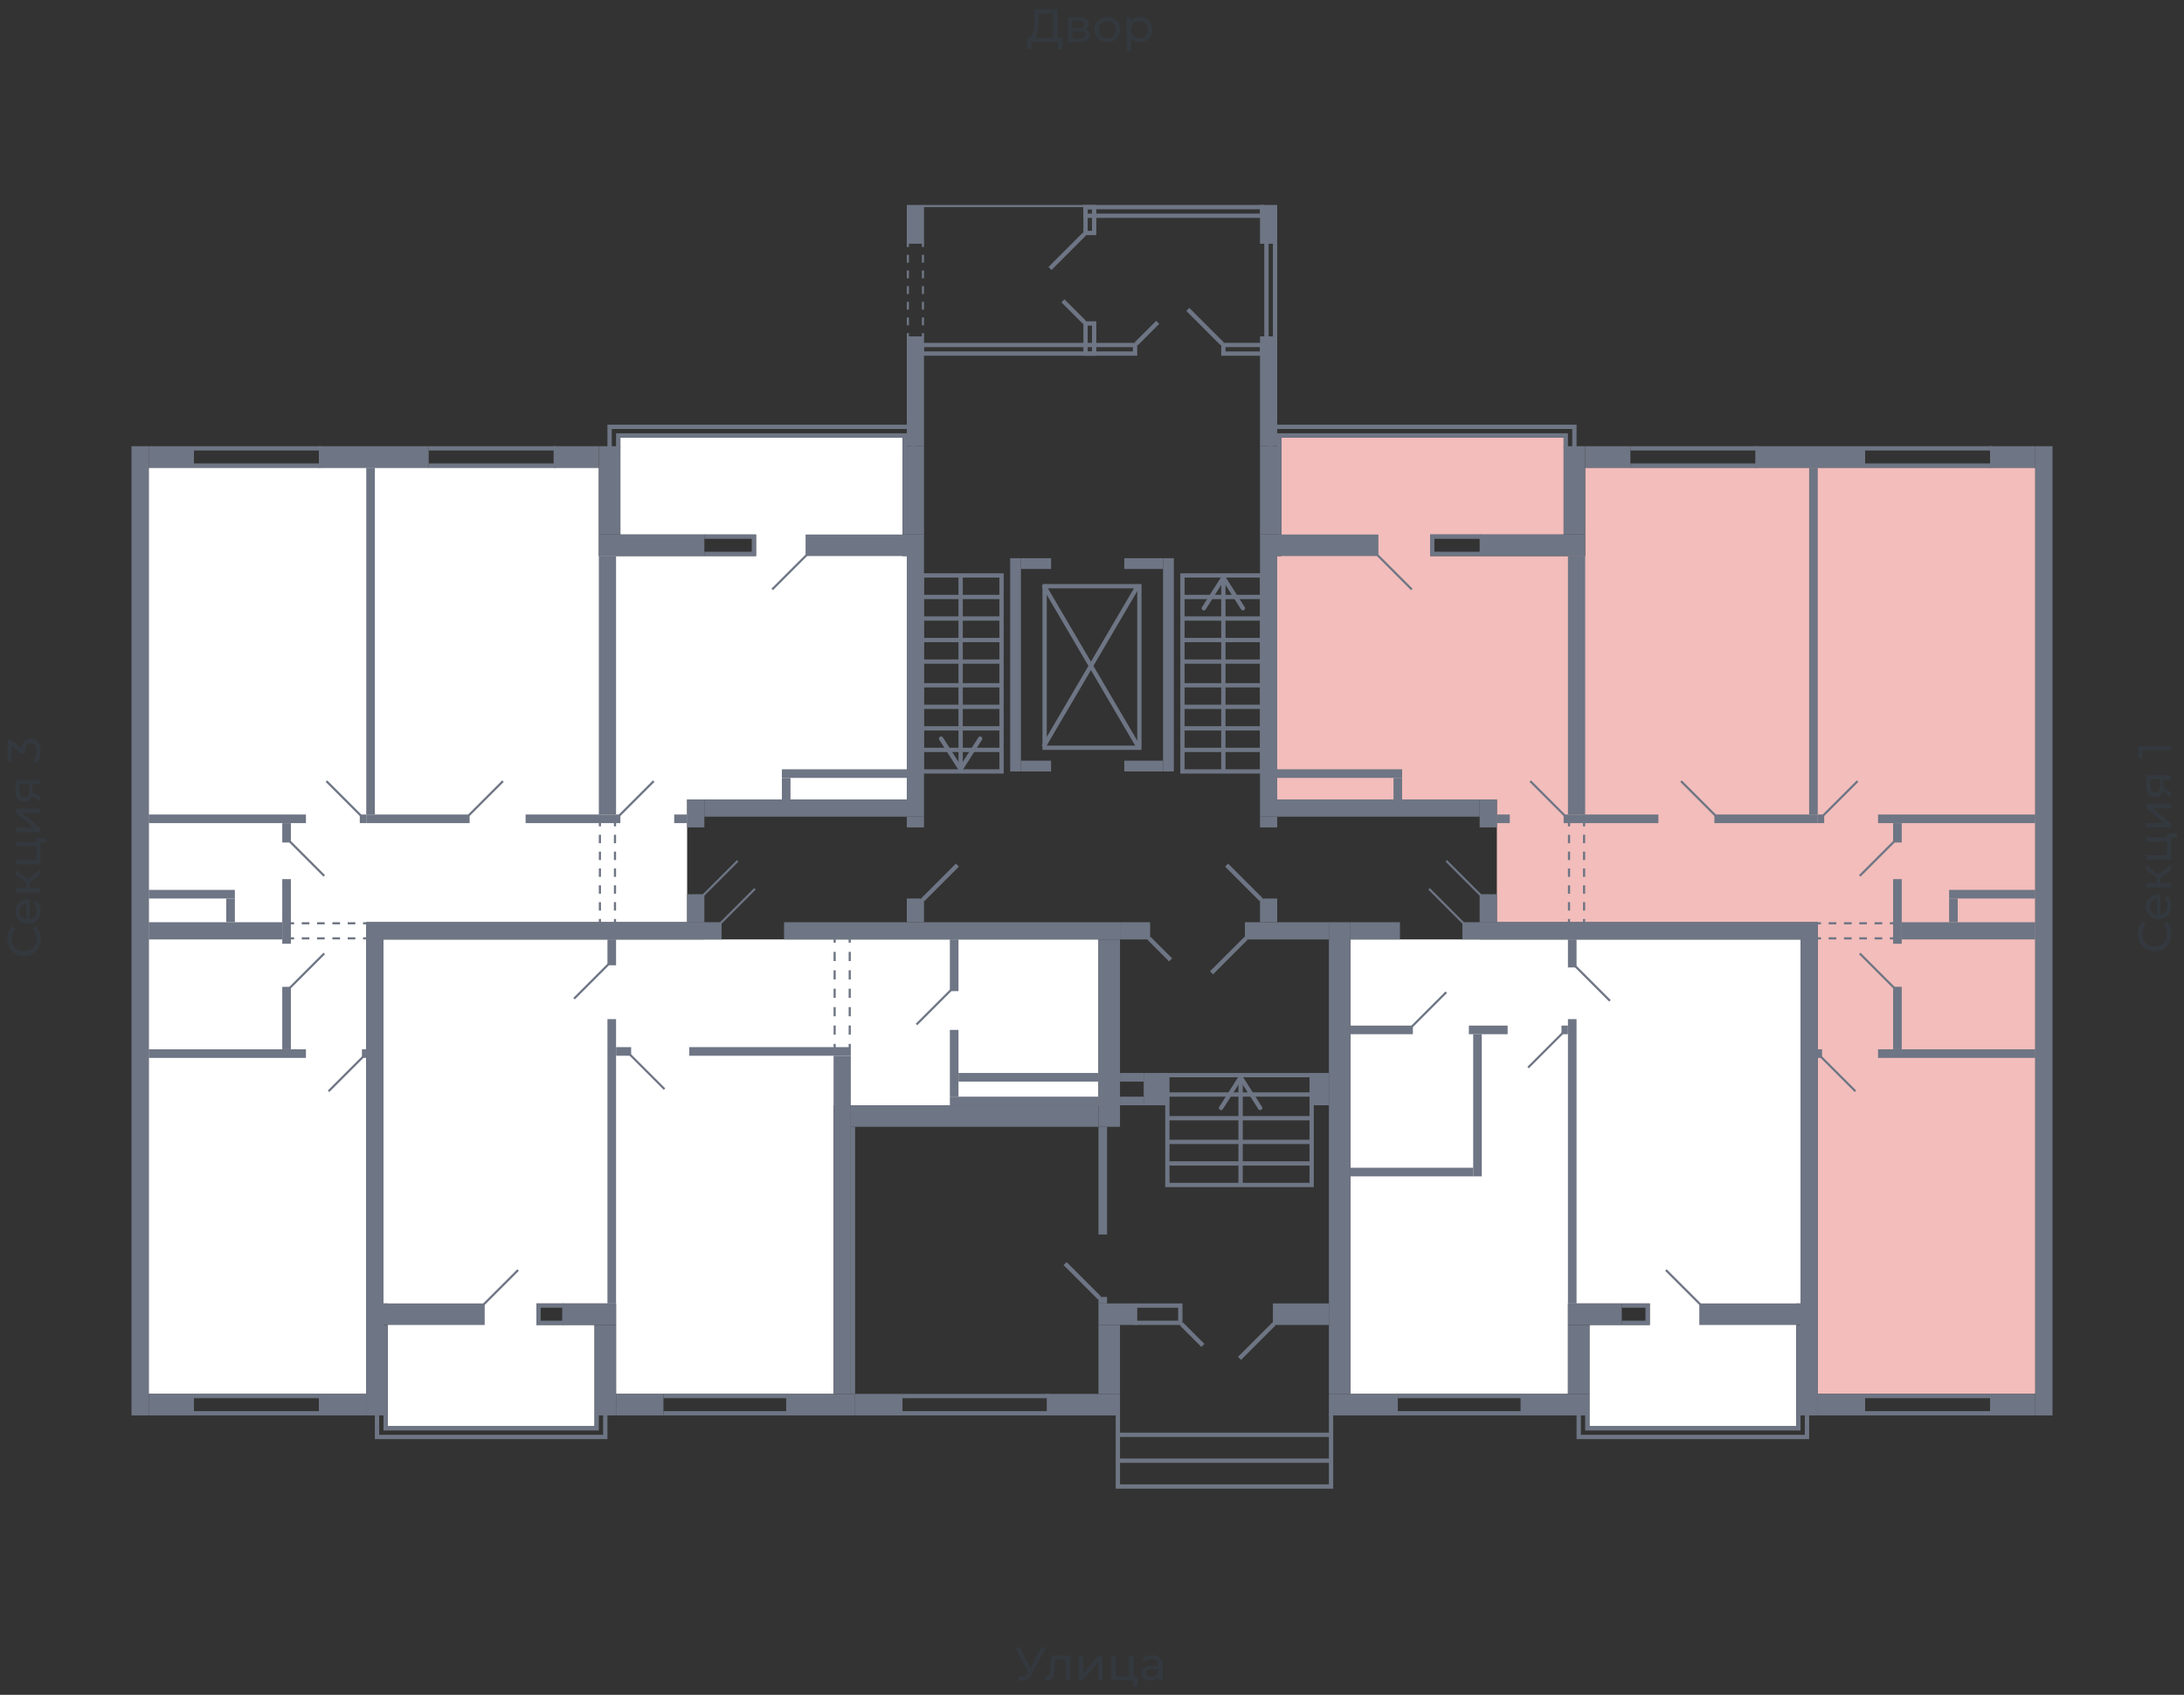 <svg xmlns="http://www.w3.org/2000/svg" width="656" height="509" viewBox="0 0 656 509">
  <rect x="0" y="0" width="656" height="509" fill="#333333" stroke="none"/>
  <title>43-2_2s_1fl</title>
  <g id="Слой_2" data-name="Слой 2">
    <g id="_43-2_2s_1fl" data-name="43-2_2s_1fl">
      <rect width="656" height="509" fill="none"/>
      <g id="hover">
        <polygon id="_43-2_2s_1fl_1" data-name="43-2_2s_1fl_1" points="545.992 418.626 611.325 418.626 611.325 140.476 476.131 140.476 476.131 166.997 429.557 166.997 429.557 160.529 469.663 160.529 469.663 131.42 384.924 131.42 384.924 166.997 383.63 166.997 383.63 240.092 449.61 240.092 449.61 276.964 545.992 276.964 545.992 418.626" fill="#F2BDBB"/>
        <polygon id="_43-2_2s_1fl_2" data-name="43-2_2s_1fl_2" points="250.377 418.626 250.377 331.947 329.941 331.947 329.941 282.138 115.183 282.138 115.183 391.458 116.476 391.458 116.476 428.329 178.575 428.329 178.575 397.927 161.11 397.927 161.11 391.458 185.044 391.458 185.044 418.626 250.377 418.626" fill="white"/>
        <polygon id="_43-2_2s_1fl_3" data-name="43-2_2s_1fl_3" points="405.623 282.138 405.623 418.626 470.956 418.626 470.956 391.458 495.537 391.458 495.537 397.927 477.425 397.927 477.425 428.329 539.524 428.329 539.524 391.458 540.817 391.458 540.817 282.138 405.623 282.138" fill="white"/>
        <polygon id="_43-2_2s_1fl_4" data-name="43-2_2s_1fl_4" points="110.008 418.626 44.675 418.626 44.675 140.476 179.869 140.476 179.869 166.997 227.09 166.997 227.09 160.529 186.337 160.529 186.337 131.42 271.076 131.42 271.076 166.997 272.37 166.997 272.37 240.092 206.39 240.092 206.39 276.964 110.008 276.964 110.008 418.626" fill="white"/>
      </g>
      <g id="o">
        <g>
          <polyline points="470.309 134.654 470.309 130.773 384.277 130.773 384.277 134.654" fill="none" stroke="#6e7584" stroke-miterlimit="10" stroke-width="1.294"/>
          <polyline points="472.897 134.654 472.897 128.186 381.689 128.186 381.689 134.654" fill="none" stroke="#6e7584" stroke-miterlimit="10" stroke-width="1.294"/>
          <polyline points="476.778 425.095 476.778 428.976 540.17 428.976 540.17 425.095" fill="none" stroke="#6e7584" stroke-miterlimit="10" stroke-width="1.294"/>
          <polyline points="474.191 425.095 474.191 431.563 542.758 431.563 542.758 425.095" fill="none" stroke="#6e7584" stroke-miterlimit="10" stroke-width="1.294"/>
          <polyline points="179.222 425.095 179.222 428.976 115.83 428.976 115.83 425.095" fill="none" stroke="#6e7584" stroke-miterlimit="10" stroke-width="1.294"/>
          <polyline points="181.809 425.095 181.809 431.563 113.242 431.563 113.242 425.095" fill="none" stroke="#6e7584" stroke-miterlimit="10" stroke-width="1.294"/>
          <polyline points="185.691 134.654 185.691 130.773 271.723 130.773 271.723 134.654" fill="none" stroke="#6e7584" stroke-miterlimit="10" stroke-width="1.294"/>
          <polyline points="183.103 134.654 183.103 128.186 274.311 128.186 274.311 134.654" fill="none" stroke="#6e7584" stroke-miterlimit="10" stroke-width="1.294"/>
          <line x1="598.388" y1="419.273" x2="560.223" y2="419.273" fill="none" stroke="#6e7584" stroke-miterlimit="10" stroke-width="1.294"/>
          <line x1="598.388" y1="424.448" x2="560.223" y2="424.448" fill="none" stroke="#6e7584" stroke-miterlimit="10" stroke-width="1.294"/>
          <polyline points="445.082 166.35 430.204 166.35 430.204 161.175 445.082 161.175" fill="none" stroke="#6e7584" stroke-miterlimit="10" stroke-width="1.294"/>
          <line x1="560.223" y1="139.829" x2="598.388" y2="139.829" fill="none" stroke="#6e7584" stroke-miterlimit="10" stroke-width="1.294"/>
          <line x1="560.223" y1="134.654" x2="598.388" y2="134.654" fill="none" stroke="#6e7584" stroke-miterlimit="10" stroke-width="1.294"/>
          <line x1="489.715" y1="139.829" x2="527.88" y2="139.829" fill="none" stroke="#6e7584" stroke-miterlimit="10" stroke-width="1.294"/>
          <line x1="489.715" y1="134.654" x2="527.88" y2="134.654" fill="none" stroke="#6e7584" stroke-miterlimit="10" stroke-width="1.294"/>
          <polyline points="487.128 392.105 494.89 392.105 494.89 397.28 487.128 397.28" fill="none" stroke="#6e7584" stroke-miterlimit="10" stroke-width="1.294"/>
          <line x1="457.372" y1="419.273" x2="419.854" y2="419.273" fill="none" stroke="#6e7584" stroke-miterlimit="10" stroke-width="1.294"/>
          <line x1="457.372" y1="424.448" x2="419.854" y2="424.448" fill="none" stroke="#6e7584" stroke-miterlimit="10" stroke-width="1.294"/>
          <polyline points="169.519 392.105 161.757 392.105 161.757 397.28 169.519 397.28" fill="none" stroke="#6e7584" stroke-miterlimit="10" stroke-width="1.294"/>
          <line x1="199.275" y1="419.273" x2="236.793" y2="419.273" fill="none" stroke="#6e7584" stroke-miterlimit="10" stroke-width="1.294"/>
          <line x1="199.275" y1="424.448" x2="236.793" y2="424.448" fill="none" stroke="#6e7584" stroke-miterlimit="10" stroke-width="1.294"/>
          <line x1="58.259" y1="419.273" x2="96.424" y2="419.273" fill="none" stroke="#6e7584" stroke-miterlimit="10" stroke-width="1.294"/>
          <line x1="58.259" y1="424.448" x2="96.424" y2="424.448" fill="none" stroke="#6e7584" stroke-miterlimit="10" stroke-width="1.294"/>
          <polyline points="211.565 166.35 226.443 166.35 226.443 161.175 211.565 161.175" fill="none" stroke="#6e7584" stroke-miterlimit="10" stroke-width="1.294"/>
          <line x1="96.424" y1="139.829" x2="58.259" y2="139.829" fill="none" stroke="#6e7584" stroke-miterlimit="10" stroke-width="1.294"/>
          <line x1="96.424" y1="134.654" x2="58.259" y2="134.654" fill="none" stroke="#6e7584" stroke-miterlimit="10" stroke-width="1.294"/>
          <line x1="166.932" y1="139.829" x2="128.767" y2="139.829" fill="none" stroke="#6e7584" stroke-miterlimit="10" stroke-width="1.294"/>
          <line x1="166.932" y1="134.654" x2="128.767" y2="134.654" fill="none" stroke="#6e7584" stroke-miterlimit="10" stroke-width="1.294"/>
        </g>
        <g>
          <line x1="271.076" y1="419.273" x2="315.063" y2="419.273" fill="none" stroke="#6e7584" stroke-miterlimit="10" stroke-width="1.294"/>
          <line x1="271.076" y1="424.448" x2="315.063" y2="424.448" fill="none" stroke="#6e7584" stroke-miterlimit="10" stroke-width="1.294"/>
          <polyline points="340.937 397.28 354.521 397.28 354.521 392.105 340.937 392.105" fill="none" stroke="#6e7584" stroke-miterlimit="10" stroke-width="1.294"/>
          <path d="M340.29,104.252v1.293H277.545v-1.293H340.29m1.294-1.294H276.251v3.881h65.333v-3.881Z" fill="#6e7584"/>
          <path d="M378.455,62.853v1.293H326.706V62.853h51.749m1.294-1.294H325.413V65.44h54.336V61.559Z" fill="#6e7584"/>
          <path d="M378.455,104.252v1.293h-10.35v-1.293h10.35m1.294-1.294H366.812v3.881h12.937v-3.881Z" fill="#6e7584"/>
          <path d="M328,62.853v6.468h-1.294V62.853H328m1.294-1.294h-3.881v9.056h3.881V61.559Z" fill="#6e7584"/>
          <path d="M328,97.783v7.762h-1.294V97.783H328m1.294-1.294h-3.881v10.35h3.881V96.489Z" fill="#6e7584"/>
          <path d="M382.336,73.2v27.815h-1.293V73.2h1.293m1.294-1.293h-3.881v30.4h3.881v-30.4Z" fill="#6e7584"/>
        </g>
      </g>
      <g id="d">
        <g>
          <line x1="546.962" y1="317.392" x2="557.312" y2="327.742" fill="none" stroke="#6e7584" stroke-miterlimit="10" stroke-width="0.647"/>
          <line x1="568.956" y1="252.706" x2="558.606" y2="263.056" fill="none" stroke="#6e7584" stroke-miterlimit="10" stroke-width="0.647"/>
          <line x1="557.959" y1="234.594" x2="547.609" y2="244.944" fill="none" stroke="#6e7584" stroke-miterlimit="10" stroke-width="0.647"/>
          <line x1="568.956" y1="296.693" x2="558.606" y2="286.343" fill="none" stroke="#6e7584" stroke-miterlimit="10" stroke-width="0.647"/>
          <line x1="413.709" y1="166.674" x2="424.059" y2="177.024" fill="none" stroke="#6e7584" stroke-miterlimit="10" stroke-width="0.647"/>
          <line x1="444.758" y1="268.878" x2="434.409" y2="258.528" fill="none" stroke="#6e7584" stroke-miterlimit="10" stroke-width="0.647"/>
          <line x1="515.266" y1="244.944" x2="504.916" y2="234.594" fill="none" stroke="#6e7584" stroke-miterlimit="10" stroke-width="0.647"/>
          <line x1="469.986" y1="244.944" x2="459.636" y2="234.594" fill="none" stroke="#6e7584" stroke-miterlimit="10" stroke-width="0.647"/>
          <g>
            <line x1="471.28" y1="246.885" x2="471.28" y2="248.178" fill="none" stroke="#6e7584" stroke-miterlimit="10" stroke-width="0.647"/>
            <line x1="471.28" y1="250.707" x2="471.28" y2="274.729" fill="none" stroke="#6e7584" stroke-miterlimit="10" stroke-width="0.647" stroke-dasharray="2.529 2.529"/>
            <line x1="471.28" y1="275.993" x2="471.28" y2="277.287" fill="none" stroke="#6e7584" stroke-miterlimit="10" stroke-width="0.647"/>
          </g>
          <g>
            <line x1="475.808" y1="246.885" x2="475.808" y2="248.178" fill="none" stroke="#6e7584" stroke-miterlimit="10" stroke-width="0.647"/>
            <line x1="475.808" y1="250.707" x2="475.808" y2="274.729" fill="none" stroke="#6e7584" stroke-miterlimit="10" stroke-width="0.647" stroke-dasharray="2.529 2.529"/>
            <line x1="475.808" y1="275.993" x2="475.808" y2="277.287" fill="none" stroke="#6e7584" stroke-miterlimit="10" stroke-width="0.647"/>
          </g>
          <g>
            <line x1="545.669" y1="281.815" x2="546.962" y2="281.815" fill="none" stroke="#6e7584" stroke-miterlimit="10" stroke-width="0.647"/>
            <line x1="549.262" y1="281.815" x2="566.512" y2="281.815" fill="none" stroke="#6e7584" stroke-miterlimit="10" stroke-width="0.647" stroke-dasharray="2.3 2.3"/>
            <line x1="567.662" y1="281.815" x2="568.956" y2="281.815" fill="none" stroke="#6e7584" stroke-miterlimit="10" stroke-width="0.647"/>
          </g>
          <g>
            <line x1="545.669" y1="277.287" x2="546.962" y2="277.287" fill="none" stroke="#6e7584" stroke-miterlimit="10" stroke-width="0.647"/>
            <line x1="549.262" y1="277.287" x2="566.512" y2="277.287" fill="none" stroke="#6e7584" stroke-miterlimit="10" stroke-width="0.647" stroke-dasharray="2.3 2.3"/>
            <line x1="567.662" y1="277.287" x2="568.956" y2="277.287" fill="none" stroke="#6e7584" stroke-miterlimit="10" stroke-width="0.647"/>
          </g>
          <line x1="510.738" y1="391.781" x2="500.388" y2="381.432" fill="none" stroke="#6e7584" stroke-miterlimit="10" stroke-width="0.647"/>
          <line x1="458.989" y1="320.627" x2="469.339" y2="310.277" fill="none" stroke="#6e7584" stroke-miterlimit="10" stroke-width="0.647"/>
          <line x1="434.409" y1="297.987" x2="424.059" y2="308.336" fill="none" stroke="#6e7584" stroke-miterlimit="10" stroke-width="0.647"/>
          <line x1="429.234" y1="266.937" x2="439.584" y2="277.287" fill="none" stroke="#6e7584" stroke-miterlimit="10" stroke-width="0.647"/>
          <line x1="473.22" y1="290.224" x2="483.57" y2="300.574" fill="none" stroke="#6e7584" stroke-miterlimit="10" stroke-width="0.647"/>
          <line x1="145.262" y1="391.781" x2="155.612" y2="381.432" fill="none" stroke="#6e7584" stroke-miterlimit="10" stroke-width="0.647"/>
          <line x1="216.416" y1="277.287" x2="226.766" y2="266.937" fill="none" stroke="#6e7584" stroke-miterlimit="10" stroke-width="0.647"/>
          <line x1="189.248" y1="316.746" x2="199.598" y2="327.095" fill="none" stroke="#6e7584" stroke-miterlimit="10" stroke-width="0.647"/>
          <line x1="275.281" y1="307.689" x2="285.631" y2="297.34" fill="none" stroke="#6e7584" stroke-miterlimit="10" stroke-width="0.647"/>
          <g>
            <line x1="255.228" y1="314.805" x2="255.228" y2="313.511" fill="none" stroke="#6e7584" stroke-miterlimit="10" stroke-width="0.647"/>
            <line x1="255.228" y1="310.747" x2="255.228" y2="284.491" fill="none" stroke="#6e7584" stroke-miterlimit="10" stroke-width="0.647" stroke-dasharray="2.764 2.764"/>
            <line x1="255.228" y1="283.109" x2="255.228" y2="281.815" fill="none" stroke="#6e7584" stroke-miterlimit="10" stroke-width="0.647"/>
          </g>
          <g>
            <line x1="250.7" y1="314.805" x2="250.7" y2="313.511" fill="none" stroke="#6e7584" stroke-miterlimit="10" stroke-width="0.647"/>
            <line x1="250.7" y1="310.747" x2="250.7" y2="284.491" fill="none" stroke="#6e7584" stroke-miterlimit="10" stroke-width="0.647" stroke-dasharray="2.764 2.764"/>
            <line x1="250.7" y1="283.109" x2="250.7" y2="281.815" fill="none" stroke="#6e7584" stroke-miterlimit="10" stroke-width="0.647"/>
          </g>
          <line x1="182.78" y1="289.577" x2="172.43" y2="299.927" fill="none" stroke="#6e7584" stroke-miterlimit="10" stroke-width="0.647"/>
          <line x1="109.038" y1="317.392" x2="98.688" y2="327.742" fill="none" stroke="#6e7584" stroke-miterlimit="10" stroke-width="0.647"/>
          <line x1="87.044" y1="252.706" x2="97.394" y2="263.056" fill="none" stroke="#6e7584" stroke-miterlimit="10" stroke-width="0.647"/>
          <line x1="98.041" y1="234.594" x2="108.391" y2="244.944" fill="none" stroke="#6e7584" stroke-miterlimit="10" stroke-width="0.647"/>
          <line x1="87.044" y1="296.693" x2="97.394" y2="286.343" fill="none" stroke="#6e7584" stroke-miterlimit="10" stroke-width="0.647"/>
          <line x1="242.291" y1="166.674" x2="231.941" y2="177.024" fill="none" stroke="#6e7584" stroke-miterlimit="10" stroke-width="0.647"/>
          <line x1="211.242" y1="268.878" x2="221.591" y2="258.528" fill="none" stroke="#6e7584" stroke-miterlimit="10" stroke-width="0.647"/>
          <line x1="140.734" y1="244.944" x2="151.084" y2="234.594" fill="none" stroke="#6e7584" stroke-miterlimit="10" stroke-width="0.647"/>
          <line x1="186.014" y1="244.944" x2="196.364" y2="234.594" fill="none" stroke="#6e7584" stroke-miterlimit="10" stroke-width="0.647"/>
          <g>
            <line x1="184.72" y1="246.885" x2="184.72" y2="248.178" fill="none" stroke="#6e7584" stroke-miterlimit="10" stroke-width="0.647"/>
            <line x1="184.72" y1="250.707" x2="184.72" y2="274.729" fill="none" stroke="#6e7584" stroke-miterlimit="10" stroke-width="0.647" stroke-dasharray="2.529 2.529"/>
            <line x1="184.72" y1="275.993" x2="184.72" y2="277.287" fill="none" stroke="#6e7584" stroke-miterlimit="10" stroke-width="0.647"/>
          </g>
          <g>
            <line x1="180.192" y1="246.885" x2="180.192" y2="248.178" fill="none" stroke="#6e7584" stroke-miterlimit="10" stroke-width="0.647"/>
            <line x1="180.192" y1="250.707" x2="180.192" y2="274.729" fill="none" stroke="#6e7584" stroke-miterlimit="10" stroke-width="0.647" stroke-dasharray="2.529 2.529"/>
            <line x1="180.192" y1="275.993" x2="180.192" y2="277.287" fill="none" stroke="#6e7584" stroke-miterlimit="10" stroke-width="0.647"/>
          </g>
          <g>
            <line x1="110.331" y1="281.815" x2="109.038" y2="281.815" fill="none" stroke="#6e7584" stroke-miterlimit="10" stroke-width="0.647"/>
            <line x1="106.738" y1="281.815" x2="89.488" y2="281.815" fill="none" stroke="#6e7584" stroke-miterlimit="10" stroke-width="0.647" stroke-dasharray="2.3 2.3"/>
            <line x1="88.338" y1="281.815" x2="87.044" y2="281.815" fill="none" stroke="#6e7584" stroke-miterlimit="10" stroke-width="0.647"/>
          </g>
          <g>
            <line x1="110.331" y1="277.287" x2="109.038" y2="277.287" fill="none" stroke="#6e7584" stroke-miterlimit="10" stroke-width="0.647"/>
            <line x1="106.738" y1="277.287" x2="89.488" y2="277.287" fill="none" stroke="#6e7584" stroke-miterlimit="10" stroke-width="0.647" stroke-dasharray="2.3 2.3"/>
            <line x1="88.338" y1="277.287" x2="87.044" y2="277.287" fill="none" stroke="#6e7584" stroke-miterlimit="10" stroke-width="0.647"/>
          </g>
        </g>
        <g>
          <line x1="277.221" y1="270.172" x2="287.571" y2="259.822" fill="none" stroke="#6e7584" stroke-miterlimit="10" stroke-width="1.294"/>
          <line x1="378.779" y1="270.172" x2="368.429" y2="259.822" fill="none" stroke="#6e7584" stroke-miterlimit="10" stroke-width="1.294"/>
          <rect x="313.769" y="176.053" width="28.462" height="48.515" fill="none" stroke="#6e7584" stroke-miterlimit="10" stroke-width="1.294"/>
          <line x1="313.446" y1="175.73" x2="341.908" y2="224.244" fill="none" stroke="#6e7584" stroke-miterlimit="10" stroke-width="1.294"/>
          <line x1="313.446" y1="224.244" x2="341.908" y2="175.73" fill="none" stroke="#6e7584" stroke-miterlimit="10" stroke-width="1.294"/>
          <g>
            <rect x="276.898" y="172.819" width="23.934" height="58.864" fill="none" stroke="#6e7584" stroke-miterlimit="10" stroke-width="1.294"/>
            <line x1="300.832" y1="179.288" x2="276.898" y2="179.288" fill="none" stroke="#6e7584" stroke-miterlimit="10" stroke-width="1.294"/>
            <line x1="300.832" y1="185.756" x2="276.898" y2="185.756" fill="none" stroke="#6e7584" stroke-miterlimit="10" stroke-width="1.294"/>
            <line x1="300.832" y1="192.225" x2="276.898" y2="192.225" fill="none" stroke="#6e7584" stroke-miterlimit="10" stroke-width="1.294"/>
            <line x1="300.832" y1="198.693" x2="276.898" y2="198.693" fill="none" stroke="#6e7584" stroke-miterlimit="10" stroke-width="1.294"/>
            <line x1="300.832" y1="205.809" x2="276.898" y2="205.809" fill="none" stroke="#6e7584" stroke-miterlimit="10" stroke-width="1.294"/>
            <line x1="300.832" y1="212.277" x2="276.898" y2="212.277" fill="none" stroke="#6e7584" stroke-miterlimit="10" stroke-width="1.294"/>
            <line x1="300.832" y1="218.746" x2="276.898" y2="218.746" fill="none" stroke="#6e7584" stroke-miterlimit="10" stroke-width="1.294"/>
            <line x1="300.832" y1="225.215" x2="276.898" y2="225.215" fill="none" stroke="#6e7584" stroke-miterlimit="10" stroke-width="1.294"/>
            <g>
              <line x1="288.542" y1="230.128" x2="288.542" y2="172.819" fill="none" stroke="#6e7584" stroke-miterlimit="10" stroke-width="1.294"/>
              <path d="M294.751,221.286a.646.646,0,0,0-.893.2l-5.316,8.347-5.317-8.347a.647.647,0,1,0-1.092.695l5.863,9.2a.647.647,0,0,0,1.091,0l5.862-9.2a.646.646,0,0,0-.2-.894Z" fill="#6e7584"/>
            </g>
          </g>
          <g>
            <rect x="355.168" y="172.819" width="23.934" height="58.864" fill="none" stroke="#6e7584" stroke-miterlimit="10" stroke-width="1.294"/>
            <line x1="355.168" y1="179.288" x2="379.102" y2="179.288" fill="none" stroke="#6e7584" stroke-miterlimit="10" stroke-width="1.294"/>
            <line x1="355.168" y1="185.756" x2="379.102" y2="185.756" fill="none" stroke="#6e7584" stroke-miterlimit="10" stroke-width="1.294"/>
            <line x1="355.168" y1="192.225" x2="379.102" y2="192.225" fill="none" stroke="#6e7584" stroke-miterlimit="10" stroke-width="1.294"/>
            <line x1="355.168" y1="198.693" x2="379.102" y2="198.693" fill="none" stroke="#6e7584" stroke-miterlimit="10" stroke-width="1.294"/>
            <line x1="355.168" y1="205.809" x2="379.102" y2="205.809" fill="none" stroke="#6e7584" stroke-miterlimit="10" stroke-width="1.294"/>
            <line x1="355.168" y1="212.277" x2="379.102" y2="212.277" fill="none" stroke="#6e7584" stroke-miterlimit="10" stroke-width="1.294"/>
            <line x1="355.168" y1="218.746" x2="379.102" y2="218.746" fill="none" stroke="#6e7584" stroke-miterlimit="10" stroke-width="1.294"/>
            <line x1="355.168" y1="225.215" x2="379.102" y2="225.215" fill="none" stroke="#6e7584" stroke-miterlimit="10" stroke-width="1.294"/>
            <g>
              <line x1="367.458" y1="231.683" x2="367.458" y2="174.374" fill="none" stroke="#6e7584" stroke-miterlimit="10" stroke-width="1.294"/>
              <path d="M373.668,183.217a.647.647,0,0,1-.893-.2l-5.317-8.347-5.316,8.347a.647.647,0,1,1-1.091-.695l5.862-9.2a.647.647,0,0,1,1.091,0l5.862,9.2a.647.647,0,0,1-.2.9Z" fill="#6e7584"/>
            </g>
          </g>
          <line x1="372.31" y1="407.953" x2="382.66" y2="397.603" fill="none" stroke="#6e7584" stroke-miterlimit="10" stroke-width="1.294"/>
          <line x1="330.264" y1="389.841" x2="319.914" y2="379.491" fill="none" stroke="#6e7584" stroke-miterlimit="10" stroke-width="1.294"/>
          <line x1="361.313" y1="404.072" x2="354.845" y2="397.603" fill="none" stroke="#6e7584" stroke-miterlimit="10" stroke-width="1.294"/>
          <line x1="363.901" y1="292.165" x2="374.251" y2="281.815" fill="none" stroke="#6e7584" stroke-miterlimit="10" stroke-width="1.294"/>
          <line x1="351.61" y1="288.284" x2="345.142" y2="281.815" fill="none" stroke="#6e7584" stroke-miterlimit="10" stroke-width="1.294"/>
          <line x1="356.785" y1="92.932" x2="367.135" y2="103.281" fill="none" stroke="#6e7584" stroke-miterlimit="10" stroke-width="1.294"/>
          <line x1="347.729" y1="96.813" x2="341.261" y2="103.281" fill="none" stroke="#6e7584" stroke-miterlimit="10" stroke-width="1.294"/>
          <line x1="315.386" y1="80.641" x2="325.736" y2="70.291" fill="none" stroke="#6e7584" stroke-miterlimit="10" stroke-width="1.294"/>
          <line x1="319.267" y1="90.344" x2="325.736" y2="96.813" fill="none" stroke="#6e7584" stroke-miterlimit="10" stroke-width="1.294"/>
          <g>
            <rect x="350.64" y="322.891" width="43.34" height="32.99" fill="none" stroke="#6e7584" stroke-miterlimit="10" stroke-width="1.294"/>
            <line x1="350.64" y1="349.412" x2="393.98" y2="349.412" fill="none" stroke="#6e7584" stroke-miterlimit="10" stroke-width="1.294"/>
            <line x1="350.64" y1="342.943" x2="393.98" y2="342.943" fill="none" stroke="#6e7584" stroke-miterlimit="10" stroke-width="1.294"/>
            <line x1="350.64" y1="335.828" x2="393.98" y2="335.828" fill="none" stroke="#6e7584" stroke-miterlimit="10" stroke-width="1.294"/>
            <line x1="350.64" y1="328.712" x2="393.98" y2="328.712" fill="none" stroke="#6e7584" stroke-miterlimit="10" stroke-width="1.294"/>
            <g>
              <line x1="372.633" y1="324.446" x2="372.633" y2="355.881" fill="none" stroke="#6e7584" stroke-miterlimit="10" stroke-width="1.294"/>
              <path d="M366.424,333.288a.646.646,0,0,0,.893-.2l5.316-8.347,5.317,8.347a.647.647,0,1,0,1.091-.695l-5.862-9.2a.647.647,0,0,0-1.091,0l-5.863,9.2a.655.655,0,0,0-.1.347A.647.647,0,0,0,366.424,333.288Z" fill="#6e7584"/>
            </g>
          </g>
          <line x1="325.736" y1="61.882" x2="277.221" y2="61.882" fill="none" stroke="#6e7584" stroke-miterlimit="10" stroke-width="0.647"/>
          <g>
            <line x1="272.693" y1="72.879" x2="272.693" y2="74.173" fill="none" stroke="#6e7584" stroke-miterlimit="10" stroke-width="0.647"/>
            <line x1="272.693" y1="76.525" x2="272.693" y2="98.871" fill="none" stroke="#6e7584" stroke-miterlimit="10" stroke-width="0.647" stroke-dasharray="2.352 2.352"/>
            <line x1="272.693" y1="100.047" x2="272.693" y2="101.341" fill="none" stroke="#6e7584" stroke-miterlimit="10" stroke-width="0.647"/>
          </g>
          <g>
            <line x1="277.221" y1="72.879" x2="277.221" y2="74.173" fill="none" stroke="#6e7584" stroke-miterlimit="10" stroke-width="0.647"/>
            <line x1="277.221" y1="76.525" x2="277.221" y2="98.871" fill="none" stroke="#6e7584" stroke-miterlimit="10" stroke-width="0.647" stroke-dasharray="2.352 2.352"/>
            <line x1="277.221" y1="100.047" x2="277.221" y2="101.341" fill="none" stroke="#6e7584" stroke-miterlimit="10" stroke-width="0.647"/>
          </g>
          <polyline points="335.762 424.448 335.762 446.441 399.802 446.441 399.802 424.448" fill="none" stroke="#6e7584" stroke-miterlimit="10" stroke-width="1.294"/>
          <line x1="335.762" y1="438.679" x2="399.802" y2="438.679" fill="none" stroke="#6e7584" stroke-miterlimit="10" stroke-width="1.294"/>
          <line x1="335.762" y1="430.916" x2="399.802" y2="430.916" fill="none" stroke="#6e7584" stroke-miterlimit="10" stroke-width="1.294"/>
        </g>
      </g>
      <g id="s">
        <g>
          <rect x="545.992" y="418.626" width="14.231" height="6.469" fill="#6e7584"/>
          <rect x="597.741" y="418.626" width="13.584" height="6.469" transform="translate(1209.066 843.721) rotate(180)" fill="#6e7584"/>
          <rect x="611.325" y="134.007" width="5.175" height="291.087" fill="#6e7584"/>
          <rect x="571.22" y="276.964" width="40.105" height="5.175" fill="#6e7584"/>
          <rect x="383.63" y="240.093" width="60.805" height="5.175" fill="#6e7584"/>
          <rect x="568.632" y="264.026" width="2.587" height="19.406" fill="#6e7584"/>
          <rect x="568.632" y="296.369" width="2.587" height="18.759" fill="#6e7584"/>
          <rect x="564.104" y="315.128" width="47.221" height="2.587" fill="#6e7584"/>
          <rect x="444.435" y="276.964" width="96.382" height="5.175" fill="#6e7584"/>
          <rect x="597.741" y="134.007" width="13.584" height="6.469" transform="translate(1209.066 274.483) rotate(180)" fill="#6e7584"/>
          <rect x="378.455" y="160.529" width="5.175" height="84.739" fill="#6e7584"/>
          <rect x="383.63" y="160.529" width="30.402" height="6.469" fill="#6e7584"/>
          <rect x="444.435" y="160.529" width="31.696" height="6.469" fill="#6e7584"/>
          <rect x="527.233" y="134.007" width="32.99" height="6.469" fill="#6e7584"/>
          <rect x="476.131" y="134.007" width="13.584" height="6.469" fill="#6e7584"/>
          <rect x="444.435" y="268.554" width="5.175" height="8.409" fill="#6e7584"/>
          <rect x="449.61" y="244.621" width="3.881" height="2.587" transform="translate(903.101 491.828) rotate(180)" fill="#6e7584"/>
          <rect x="444.435" y="240.092" width="5.175" height="8.409" transform="translate(894.045 488.594) rotate(180)" fill="#6e7584"/>
          <rect x="514.943" y="244.621" width="31.049" height="2.587" transform="translate(1060.935 491.828) rotate(180)" fill="#6e7584"/>
          <rect x="378.455" y="134.007" width="6.469" height="26.521" fill="#6e7584"/>
          <rect x="469.663" y="134.007" width="6.469" height="26.521" fill="#6e7584"/>
          <rect x="470.956" y="166.997" width="5.175" height="77.623" fill="#6e7584"/>
          <rect x="564.104" y="244.621" width="47.221" height="2.587" fill="#6e7584"/>
          <rect x="568.632" y="247.208" width="2.587" height="5.822" fill="#6e7584"/>
          <rect x="469.663" y="244.621" width="28.462" height="2.587" fill="#6e7584"/>
          <rect x="585.451" y="267.261" width="25.874" height="2.587" fill="#6e7584"/>
          <rect x="585.451" y="269.848" width="2.587" height="7.115" fill="#6e7584"/>
          <rect x="543.405" y="140.476" width="2.587" height="104.145" fill="#6e7584"/>
          <rect x="383.63" y="231.036" width="37.518" height="2.587" fill="#6e7584"/>
          <rect x="418.561" y="233.624" width="2.587" height="6.469" fill="#6e7584"/>
          <rect x="540.817" y="276.964" width="5.175" height="148.131" fill="#6e7584"/>
          <rect x="545.992" y="315.128" width="1.294" height="2.587" fill="#6e7584"/>
          <rect x="545.992" y="244.621" width="1.941" height="2.587" fill="#6e7584"/>
          <rect x="456.725" y="418.626" width="20.7" height="6.469" transform="translate(934.151 843.721) rotate(180)" fill="#6e7584"/>
          <rect x="399.155" y="418.626" width="20.7" height="6.469" fill="#6e7584"/>
          <rect x="540.817" y="276.964" width="5.175" height="120.963" transform="translate(1086.809 674.89) rotate(180)" fill="#6e7584"/>
          <rect x="510.415" y="391.458" width="30.402" height="6.469" transform="translate(1051.232 789.385) rotate(180)" fill="#6e7584"/>
          <rect x="399.155" y="276.964" width="6.469" height="141.663" fill="#6e7584"/>
          <rect x="470.956" y="391.458" width="16.172" height="6.469" transform="translate(958.084 789.385) rotate(180)" fill="#6e7584"/>
          <rect x="470.956" y="397.927" width="6.469" height="20.7" fill="#6e7584"/>
          <rect x="539.524" y="397.927" width="6.469" height="27.168" fill="#6e7584"/>
          <rect x="439.26" y="276.964" width="101.557" height="5.175" fill="#6e7584"/>
          <rect x="405.623" y="276.964" width="14.878" height="5.175" transform="translate(826.125 559.102) rotate(180)" fill="#6e7584"/>
          <rect x="405.623" y="308.013" width="18.759" height="2.587" fill="#6e7584"/>
          <rect x="469.016" y="308.013" width="1.941" height="2.587" fill="#6e7584"/>
          <rect x="441.201" y="308.013" width="11.643" height="2.587" fill="#6e7584"/>
          <rect x="442.495" y="310.6" width="2.587" height="42.693" fill="#6e7584"/>
          <rect x="405.623" y="350.706" width="36.871" height="2.587" transform="translate(848.118 703.999) rotate(180)" fill="#6e7584"/>
          <rect x="470.956" y="306.072" width="2.587" height="85.386" fill="#6e7584"/>
          <rect x="470.956" y="282.138" width="2.587" height="8.409" fill="#6e7584"/>
          <rect x="236.146" y="418.626" width="20.7" height="6.469" transform="translate(492.991 843.721) rotate(180)" fill="#6e7584"/>
          <rect x="185.044" y="418.626" width="14.231" height="6.469" transform="translate(384.318 843.721) rotate(180)" fill="#6e7584"/>
          <rect x="329.941" y="282.138" width="6.469" height="56.277" transform="translate(666.35 620.554) rotate(180)" fill="#6e7584"/>
          <rect x="115.183" y="391.458" width="30.402" height="6.469" fill="#6e7584"/>
          <rect x="110.008" y="276.964" width="5.175" height="120.963" fill="#6e7584"/>
          <rect x="168.872" y="391.458" width="16.172" height="6.469" fill="#6e7584"/>
          <rect x="115.183" y="276.964" width="101.557" height="5.175" fill="#6e7584"/>
          <rect x="235.499" y="276.964" width="100.91" height="5.175" fill="#6e7584"/>
          <rect x="178.575" y="397.927" width="6.469" height="27.168" fill="#6e7584"/>
          <rect x="110.008" y="397.927" width="6.469" height="27.168" fill="#6e7584"/>
          <rect x="285.307" y="329.359" width="44.633" height="2.587" fill="#6e7584"/>
          <rect x="285.307" y="309.307" width="2.587" height="20.053" fill="#6e7584"/>
          <rect x="250.377" y="317.069" width="5.175" height="101.557" transform="translate(505.928 735.695) rotate(180)" fill="#6e7584"/>
          <rect x="285.307" y="282.138" width="2.587" height="15.525" transform="translate(573.202 579.802) rotate(180)" fill="#6e7584"/>
          <rect x="287.895" y="322.244" width="42.046" height="2.587" transform="translate(617.835 647.075) rotate(180)" fill="#6e7584"/>
          <rect x="185.044" y="314.482" width="4.528" height="2.587" fill="#6e7584"/>
          <rect x="207.037" y="314.482" width="48.515" height="2.587" fill="#6e7584"/>
          <rect x="255.552" y="331.947" width="74.389" height="6.469" fill="#6e7584"/>
          <rect x="255.552" y="338.415" width="1.294" height="80.211" fill="#6e7584"/>
          <rect x="182.456" y="306.072" width="2.587" height="85.386" fill="#6e7584"/>
          <rect x="182.456" y="282.138" width="2.587" height="7.762" transform="translate(367.5 572.039) rotate(180)" fill="#6e7584"/>
          <rect x="95.777" y="418.626" width="14.231" height="6.469" transform="translate(205.785 843.721) rotate(180)" fill="#6e7584"/>
          <rect x="44.675" y="418.626" width="13.584" height="6.469" fill="#6e7584"/>
          <rect x="39.5" y="134.007" width="5.175" height="291.087" transform="translate(84.175 559.102) rotate(180)" fill="#6e7584"/>
          <rect x="44.675" y="276.964" width="40.105" height="5.175" fill="#6e7584"/>
          <rect x="211.565" y="240.093" width="60.805" height="5.175" fill="#6e7584"/>
          <rect x="84.78" y="264.026" width="2.587" height="19.406" transform="translate(172.148 547.459) rotate(180)" fill="#6e7584"/>
          <rect x="84.78" y="296.369" width="2.587" height="18.759" transform="translate(172.148 611.498) rotate(180)" fill="#6e7584"/>
          <rect x="44.675" y="315.128" width="47.221" height="2.587" transform="translate(136.571 632.844) rotate(180)" fill="#6e7584"/>
          <rect x="115.183" y="276.964" width="96.382" height="5.175" transform="translate(326.748 559.102) rotate(180)" fill="#6e7584"/>
          <rect x="44.675" y="134.007" width="13.584" height="6.469" fill="#6e7584"/>
          <rect x="272.37" y="160.529" width="5.175" height="84.739" transform="translate(549.915 405.796) rotate(180)" fill="#6e7584"/>
          <rect x="241.967" y="160.529" width="30.402" height="6.469" transform="translate(514.337 327.526) rotate(180)" fill="#6e7584"/>
          <rect x="179.869" y="160.529" width="31.696" height="6.469" transform="translate(391.434 327.526) rotate(180)" fill="#6e7584"/>
          <rect x="95.777" y="134.007" width="32.99" height="6.469" transform="translate(224.544 274.483) rotate(180)" fill="#6e7584"/>
          <rect x="166.285" y="134.007" width="13.584" height="6.469" transform="translate(346.154 274.483) rotate(180)" fill="#6e7584"/>
          <rect x="206.39" y="268.554" width="5.175" height="8.409" transform="translate(417.955 545.518) rotate(180)" fill="#6e7584"/>
          <rect x="202.509" y="244.621" width="3.881" height="2.587" fill="#6e7584"/>
          <rect x="206.39" y="240.092" width="5.175" height="8.409" fill="#6e7584"/>
          <rect x="110.008" y="244.621" width="31.049" height="2.587" fill="#6e7584"/>
          <rect x="271.076" y="134.007" width="6.469" height="26.521" transform="translate(548.621 294.536) rotate(180)" fill="#6e7584"/>
          <rect x="179.869" y="134.007" width="6.469" height="26.521" transform="translate(366.206 294.536) rotate(180)" fill="#6e7584"/>
          <rect x="179.869" y="166.997" width="5.175" height="77.623" transform="translate(364.913 411.618) rotate(180)" fill="#6e7584"/>
          <rect x="44.675" y="244.621" width="47.221" height="2.587" transform="translate(136.571 491.828) rotate(180)" fill="#6e7584"/>
          <rect x="84.78" y="247.208" width="2.587" height="5.822" transform="translate(172.148 500.238) rotate(180)" fill="#6e7584"/>
          <rect x="157.876" y="244.621" width="28.462" height="2.587" transform="translate(344.213 491.828) rotate(180)" fill="#6e7584"/>
          <rect x="44.675" y="267.261" width="25.874" height="2.587" transform="translate(115.224 537.109) rotate(180)" fill="#6e7584"/>
          <rect x="67.962" y="269.848" width="2.587" height="7.115" transform="translate(138.511 546.812) rotate(180)" fill="#6e7584"/>
          <rect x="110.008" y="140.476" width="2.587" height="104.145" transform="translate(222.603 385.096) rotate(180)" fill="#6e7584"/>
          <rect x="234.852" y="231.036" width="37.518" height="2.587" transform="translate(507.222 464.66) rotate(180)" fill="#6e7584"/>
          <rect x="234.852" y="233.624" width="2.587" height="6.469" transform="translate(472.291 473.716) rotate(180)" fill="#6e7584"/>
          <rect x="110.008" y="276.964" width="5.175" height="148.131" transform="translate(225.191 702.058) rotate(180)" fill="#6e7584"/>
          <rect x="108.714" y="315.128" width="1.294" height="2.587" transform="translate(218.722 632.844) rotate(180)" fill="#6e7584"/>
          <rect x="108.067" y="244.621" width="1.941" height="2.587" transform="translate(218.075 491.828) rotate(180)" fill="#6e7584"/>
        </g>
        <g>
          <rect x="256.845" y="418.626" width="14.231" height="6.469" transform="translate(527.922 843.721) rotate(180)" fill="#6e7584"/>
          <rect x="314.416" y="418.626" width="21.993" height="6.469" transform="translate(650.825 843.721) rotate(180)" fill="#6e7584"/>
          <rect x="329.941" y="391.458" width="11.643" height="6.469" transform="translate(671.525 789.385) rotate(180)" fill="#6e7584"/>
          <rect x="382.336" y="391.458" width="16.818" height="6.469" fill="#6e7584"/>
          <rect x="272.37" y="269.848" width="5.175" height="7.115" transform="translate(549.915 546.812) rotate(180)" fill="#6e7584"/>
          <rect x="378.455" y="269.848" width="5.175" height="7.115" fill="#6e7584"/>
          <rect x="272.37" y="245.267" width="5.175" height="3.234" transform="translate(549.915 493.769) rotate(180)" fill="#6e7584"/>
          <rect x="378.455" y="245.267" width="5.175" height="3.234" fill="#6e7584"/>
          <rect x="303.419" y="167.644" width="3.234" height="64.039" fill="#6e7584"/>
          <rect x="349.346" y="167.644" width="3.234" height="64.039" fill="#6e7584"/>
          <rect x="306.654" y="228.449" width="9.056" height="3.234" fill="#6e7584"/>
          <rect x="337.703" y="228.449" width="11.643" height="3.234" fill="#6e7584"/>
          <rect x="306.654" y="167.644" width="9.056" height="3.234" fill="#6e7584"/>
          <rect x="337.703" y="167.644" width="11.643" height="3.234" fill="#6e7584"/>
          <rect x="272.37" y="101.017" width="5.175" height="32.99" transform="translate(549.915 235.025) rotate(180)" fill="#6e7584"/>
          <rect x="378.455" y="101.017" width="5.175" height="32.99" fill="#6e7584"/>
          <rect x="329.941" y="397.927" width="6.469" height="20.7" fill="#6e7584"/>
          <rect x="272.37" y="61.559" width="5.175" height="11.643" fill="#6e7584"/>
          <rect x="378.455" y="61.559" width="5.175" height="11.643" fill="#6e7584"/>
          <rect x="343.525" y="322.244" width="7.115" height="9.703" fill="#6e7584"/>
          <rect x="393.98" y="322.244" width="5.175" height="9.703" fill="#6e7584"/>
          <rect x="329.941" y="338.415" width="2.587" height="32.343" fill="#6e7584"/>
          <rect x="329.941" y="389.517" width="2.587" height="1.941" fill="#6e7584"/>
          <rect x="336.409" y="322.244" width="7.115" height="2.587" fill="#6e7584"/>
          <rect x="336.409" y="329.359" width="7.115" height="2.587" fill="#6e7584"/>
          <rect x="336.409" y="276.964" width="9.056" height="5.175" fill="#6e7584"/>
          <rect x="373.927" y="276.964" width="25.228" height="5.175" fill="#6e7584"/>
        </g>
      </g>
      <g id="t" opacity="0.4">
        <g>
          <path d="M314.179,494.809l-4.354,8.078a3.952,3.952,0,0,1-1.218,1.442,2.658,2.658,0,0,1-1.525.476,3.271,3.271,0,0,1-1.317-.294l.364-1.12a2.844,2.844,0,0,0,.924.182,1.765,1.765,0,0,0,1.527-.98l.223-.35-3.948-7.434h1.5l3.177,6.216,3.262-6.216Z" fill="#34424f"/>
          <path d="M321.445,497.189v7.42H320.1v-6.244H316.91l-.085,1.652a17.617,17.617,0,0,1-.265,2.5,3.944,3.944,0,0,1-.644,1.6,1.467,1.467,0,0,1-1.247.6,3.182,3.182,0,0,1-.826-.126l.084-1.135a1.456,1.456,0,0,0,.337.042.909.909,0,0,0,.84-.489,3.09,3.09,0,0,0,.363-1.162q.084-.672.155-1.918l.126-2.744Z" fill="#34424f"/>
          <path d="M324.049,497.189h1.344v5.4l4.55-5.4h1.218v7.42h-1.344v-5.4l-4.536,5.4h-1.232Z" fill="#34424f"/>
          <path d="M341.689,503.433v2.954h-1.274v-1.778h-6.65v-7.42h1.344v6.244h4.06v-6.244h1.344v6.244Z" fill="#34424f"/>
          <path d="M348.43,497.875a2.916,2.916,0,0,1,.819,2.253v4.481h-1.274v-.981a2.116,2.116,0,0,1-.959.791,3.643,3.643,0,0,1-1.477.274,3.086,3.086,0,0,1-2-.6,1.928,1.928,0,0,1-.749-1.582,1.949,1.949,0,0,1,.714-1.575,3.523,3.523,0,0,1,2.268-.6h2.128v-.266a1.715,1.715,0,0,0-.5-1.33,2.126,2.126,0,0,0-1.484-.462,3.919,3.919,0,0,0-1.288.217,3.315,3.315,0,0,0-1.064.581l-.56-1.008a4.061,4.061,0,0,1,1.372-.707,5.754,5.754,0,0,1,1.694-.245A3.355,3.355,0,0,1,348.43,497.875Zm-1.337,5.439a1.966,1.966,0,0,0,.812-.973v-1.036h-2.072q-1.709,0-1.708,1.148a1.035,1.035,0,0,0,.434.881,1.982,1.982,0,0,0,1.2.323A2.5,2.5,0,0,0,347.093,503.314Z" fill="#34424f"/>
        </g>
        <g>
          <path d="M319.135,11.391V14.75h-1.3V12.609H309.77l-.015,2.141h-1.3l.013-3.359h.476q.926-.056,1.3-1.463a18.517,18.517,0,0,0,.462-3.97l.1-3.149h6.887v8.582ZM311.61,9.515a3.348,3.348,0,0,1-.833,1.876h5.531V4.027h-4.3l-.07,2.057A22.829,22.829,0,0,1,311.61,9.515Z" fill="#34424f"/>
          <path d="M327.325,10.565a1.754,1.754,0,0,1-.735,1.512,3.722,3.722,0,0,1-2.191.532h-3.57V5.189h3.444a3.677,3.677,0,0,1,2.059.5,1.6,1.6,0,0,1,.741,1.407,1.661,1.661,0,0,1-.315,1.015,1.957,1.957,0,0,1-.875.651A1.708,1.708,0,0,1,327.325,10.565Zm-5.179-2.184h2.015a2.034,2.034,0,0,0,1.17-.28.931.931,0,0,0,.4-.812q0-1.063-1.568-1.064h-2.015Zm3.416,2.926a.911.911,0,0,0,.419-.826.988.988,0,0,0-.385-.855,2.085,2.085,0,0,0-1.211-.279h-2.239v2.226H324.3A2.4,2.4,0,0,0,325.562,11.307Z" fill="#34424f"/>
          <path d="M330.615,12.2a3.553,3.553,0,0,1-1.379-1.351,3.841,3.841,0,0,1-.5-1.953,3.836,3.836,0,0,1,.5-1.953A3.5,3.5,0,0,1,330.615,5.6a4.318,4.318,0,0,1,3.969,0,3.517,3.517,0,0,1,1.372,1.344,3.836,3.836,0,0,1,.5,1.953,3.841,3.841,0,0,1-.5,1.953,3.569,3.569,0,0,1-1.372,1.351,4.264,4.264,0,0,1-3.969,0Zm3.269-1.015a2.327,2.327,0,0,0,.889-.924A2.815,2.815,0,0,0,335.1,8.9a2.818,2.818,0,0,0-.322-1.365,2.277,2.277,0,0,0-.889-.917,2.7,2.7,0,0,0-2.562,0,2.319,2.319,0,0,0-.9.917A2.777,2.777,0,0,0,330.1,8.9a2.774,2.774,0,0,0,.329,1.365,2.371,2.371,0,0,0,.9.924,2.658,2.658,0,0,0,2.562,0Z" fill="#34424f"/>
          <path d="M344.265,5.6a3.433,3.433,0,0,1,1.337,1.33,3.942,3.942,0,0,1,.483,1.974,3.979,3.979,0,0,1-.483,1.981,3.411,3.411,0,0,1-1.337,1.337,3.891,3.891,0,0,1-1.932.476,3.443,3.443,0,0,1-1.463-.308,3.042,3.042,0,0,1-1.127-.9v3.836H338.4V5.189h1.288V6.365a2.864,2.864,0,0,1,1.134-.931,3.578,3.578,0,0,1,1.512-.315A3.9,3.9,0,0,1,344.265,5.6Zm-.763,5.593a2.371,2.371,0,0,0,.9-.924,2.774,2.774,0,0,0,.329-1.365,2.777,2.777,0,0,0-.329-1.365,2.319,2.319,0,0,0-.9-.917,2.545,2.545,0,0,0-1.281-.323,2.481,2.481,0,0,0-1.267.33,2.379,2.379,0,0,0-.9.917,2.736,2.736,0,0,0-.329,1.358,2.815,2.815,0,0,0,.322,1.365,2.31,2.31,0,0,0,.9.924,2.645,2.645,0,0,0,2.555,0Z" fill="#34424f"/>
        </g>
        <g>
          <path d="M11.57,284.558a4.785,4.785,0,0,1-1.792,1.855,4.968,4.968,0,0,1-2.57.672,4.966,4.966,0,0,1-2.568-.672,4.777,4.777,0,0,1-1.792-1.862,5.449,5.449,0,0,1-.651-2.66,5.567,5.567,0,0,1,.385-2.1,4.288,4.288,0,0,1,1.141-1.624l.882.91a3.654,3.654,0,0,0-1.162,2.758,3.992,3.992,0,0,0,.49,1.974,3.54,3.54,0,0,0,1.351,1.379,3.774,3.774,0,0,0,1.924.5,3.776,3.776,0,0,0,1.926-.5,3.547,3.547,0,0,0,1.351-1.379,3.992,3.992,0,0,0,.49-1.974A3.659,3.659,0,0,0,9.8,279.077l.882-.91a4.354,4.354,0,0,1,1.148,1.631,5.527,5.527,0,0,1,.392,2.107A5.419,5.419,0,0,1,11.57,284.558Z" fill="#34424f"/>
          <path d="M8.847,270.089v6.02a2.331,2.331,0,0,0,1.575-.861,2.808,2.808,0,0,0,.595-1.827,2.752,2.752,0,0,0-.9-2.142l.868-.742a3.249,3.249,0,0,1,.9,1.253,4.72,4.72,0,0,1-.176,3.759,3.43,3.43,0,0,1-1.35,1.407,3.878,3.878,0,0,1-1.96.5,3.933,3.933,0,0,1-1.946-.483A3.462,3.462,0,0,1,5.1,275.64a3.79,3.79,0,0,1-.483-1.911,3.712,3.712,0,0,1,.483-1.9,3.4,3.4,0,0,1,1.351-1.3,4.112,4.112,0,0,1,1.988-.469A3.774,3.774,0,0,1,8.847,270.089Zm-2.506,5.257a2.374,2.374,0,0,0,1.54.763v-4.76a2.387,2.387,0,0,0-1.533.763,2.5,2.5,0,0,0-.007,3.234Z" fill="#34424f"/>
          <path d="M8.973,265.091v1.54h3.136v1.345H4.689v-1.345H7.825v-1.568l-3.136-2.408v-1.442l3.57,2.814,3.85-3.009V262.6Z" fill="#34424f"/>
          <path d="M10.933,251.679h2.954v1.274H12.109V259.6H4.689v-1.345h6.244V254.2H4.689v-1.344h6.244Z" fill="#34424f"/>
          <path d="M4.689,249.944V248.6h5.4l-5.4-4.55v-1.218h7.42v1.344h-5.4l5.4,4.535v1.233Z" fill="#34424f"/>
          <path d="M4.689,234.278h7.42v1.2H9.757v2.31l2.352,1.624v1.442l-2.534-1.806a2.464,2.464,0,0,1-.833,1.288,2.3,2.3,0,0,1-1.45.448,2.292,2.292,0,0,1-1.938-.868,3.854,3.854,0,0,1-.665-2.394Zm3.745,4.669a2.308,2.308,0,0,0,.357-1.407v-2.058H5.865v2q0,1.932,1.469,1.932A1.292,1.292,0,0,0,8.434,238.947Z" fill="#34424f"/>
          <path d="M7.314,222.574a2.576,2.576,0,0,1,1.911-.756,2.828,2.828,0,0,1,1.519.42,2.892,2.892,0,0,1,1.078,1.253,4.7,4.7,0,0,1,.4,2.037,6.461,6.461,0,0,1-.315,2.016,4.3,4.3,0,0,1-.875,1.582l-1.106-.644a3.682,3.682,0,0,0,.763-1.288,4.817,4.817,0,0,0,.287-1.666,2.761,2.761,0,0,0-.462-1.7,1.51,1.51,0,0,0-1.274-.609,1.479,1.479,0,0,0-1.26.6,3.037,3.037,0,0,0-.448,1.82v.784h-.98L3.527,223.96v4.718H2.309V222.21h.952l3.164,2.562A3.5,3.5,0,0,1,7.314,222.574Z" fill="#34424f"/>
        </g>
        <g>
          <path d="M651.569,283.143A4.778,4.778,0,0,1,649.777,285a5.245,5.245,0,0,1-5.137,0,4.77,4.77,0,0,1-1.792-1.862,5.439,5.439,0,0,1-.652-2.66,5.567,5.567,0,0,1,.385-2.1,4.3,4.3,0,0,1,1.142-1.624l.881.91a3.654,3.654,0,0,0-1.162,2.758,3.982,3.982,0,0,0,.491,1.974,3.544,3.544,0,0,0,1.35,1.379,3.978,3.978,0,0,0,3.851,0,3.551,3.551,0,0,0,1.35-1.379,3.982,3.982,0,0,0,.491-1.974,3.663,3.663,0,0,0-1.176-2.758l.882-.91a4.352,4.352,0,0,1,1.147,1.631,5.5,5.5,0,0,1,.393,2.107A5.412,5.412,0,0,1,651.569,283.143Z" fill="#34424f"/>
          <path d="M648.847,268.674v6.02a2.334,2.334,0,0,0,1.575-.861,2.814,2.814,0,0,0,.6-1.827,2.75,2.75,0,0,0-.9-2.142l.868-.742a3.234,3.234,0,0,1,.9,1.253,4.731,4.731,0,0,1-.176,3.759,3.432,3.432,0,0,1-1.351,1.407,3.875,3.875,0,0,1-1.96.5,3.936,3.936,0,0,1-1.946-.483,3.46,3.46,0,0,1-1.35-1.33,3.781,3.781,0,0,1-.484-1.911,3.7,3.7,0,0,1,.484-1.9,3.4,3.4,0,0,1,1.35-1.3,4.112,4.112,0,0,1,1.988-.469A3.774,3.774,0,0,1,648.847,268.674Zm-2.506,5.257a2.369,2.369,0,0,0,1.54.763v-4.76a2.385,2.385,0,0,0-1.533.763,2.5,2.5,0,0,0-.007,3.234Z" fill="#34424f"/>
          <path d="M648.973,263.676v1.54h3.135v1.345h-7.42v-1.345h3.136v-1.568l-3.136-2.408V259.8l3.571,2.814,3.849-3.009v1.581Z" fill="#34424f"/>
          <path d="M650.933,250.264h2.954v1.274h-1.779v6.65h-7.42v-1.344h6.245v-4.06h-6.245V251.44h6.245Z" fill="#34424f"/>
          <path d="M644.688,248.529v-1.344h5.4l-5.4-4.55v-1.218h7.42v1.344h-5.4l5.4,4.535v1.233Z" fill="#34424f"/>
          <path d="M644.688,232.863h7.42v1.2h-2.351v2.31L652.108,238v1.442l-2.534-1.806a2.458,2.458,0,0,1-.833,1.288,2.585,2.585,0,0,1-3.387-.42,3.848,3.848,0,0,1-.666-2.394Zm3.746,4.669a2.308,2.308,0,0,0,.356-1.407v-2.058h-2.926v2q0,1.932,1.47,1.932A1.3,1.3,0,0,0,648.434,237.532Z" fill="#34424f"/>
          <path d="M642.309,224.071h9.8v1.386h-8.582v2.212h-1.217Z" fill="#34424f"/>
        </g>
      </g>
    </g>
  </g>
</svg>
